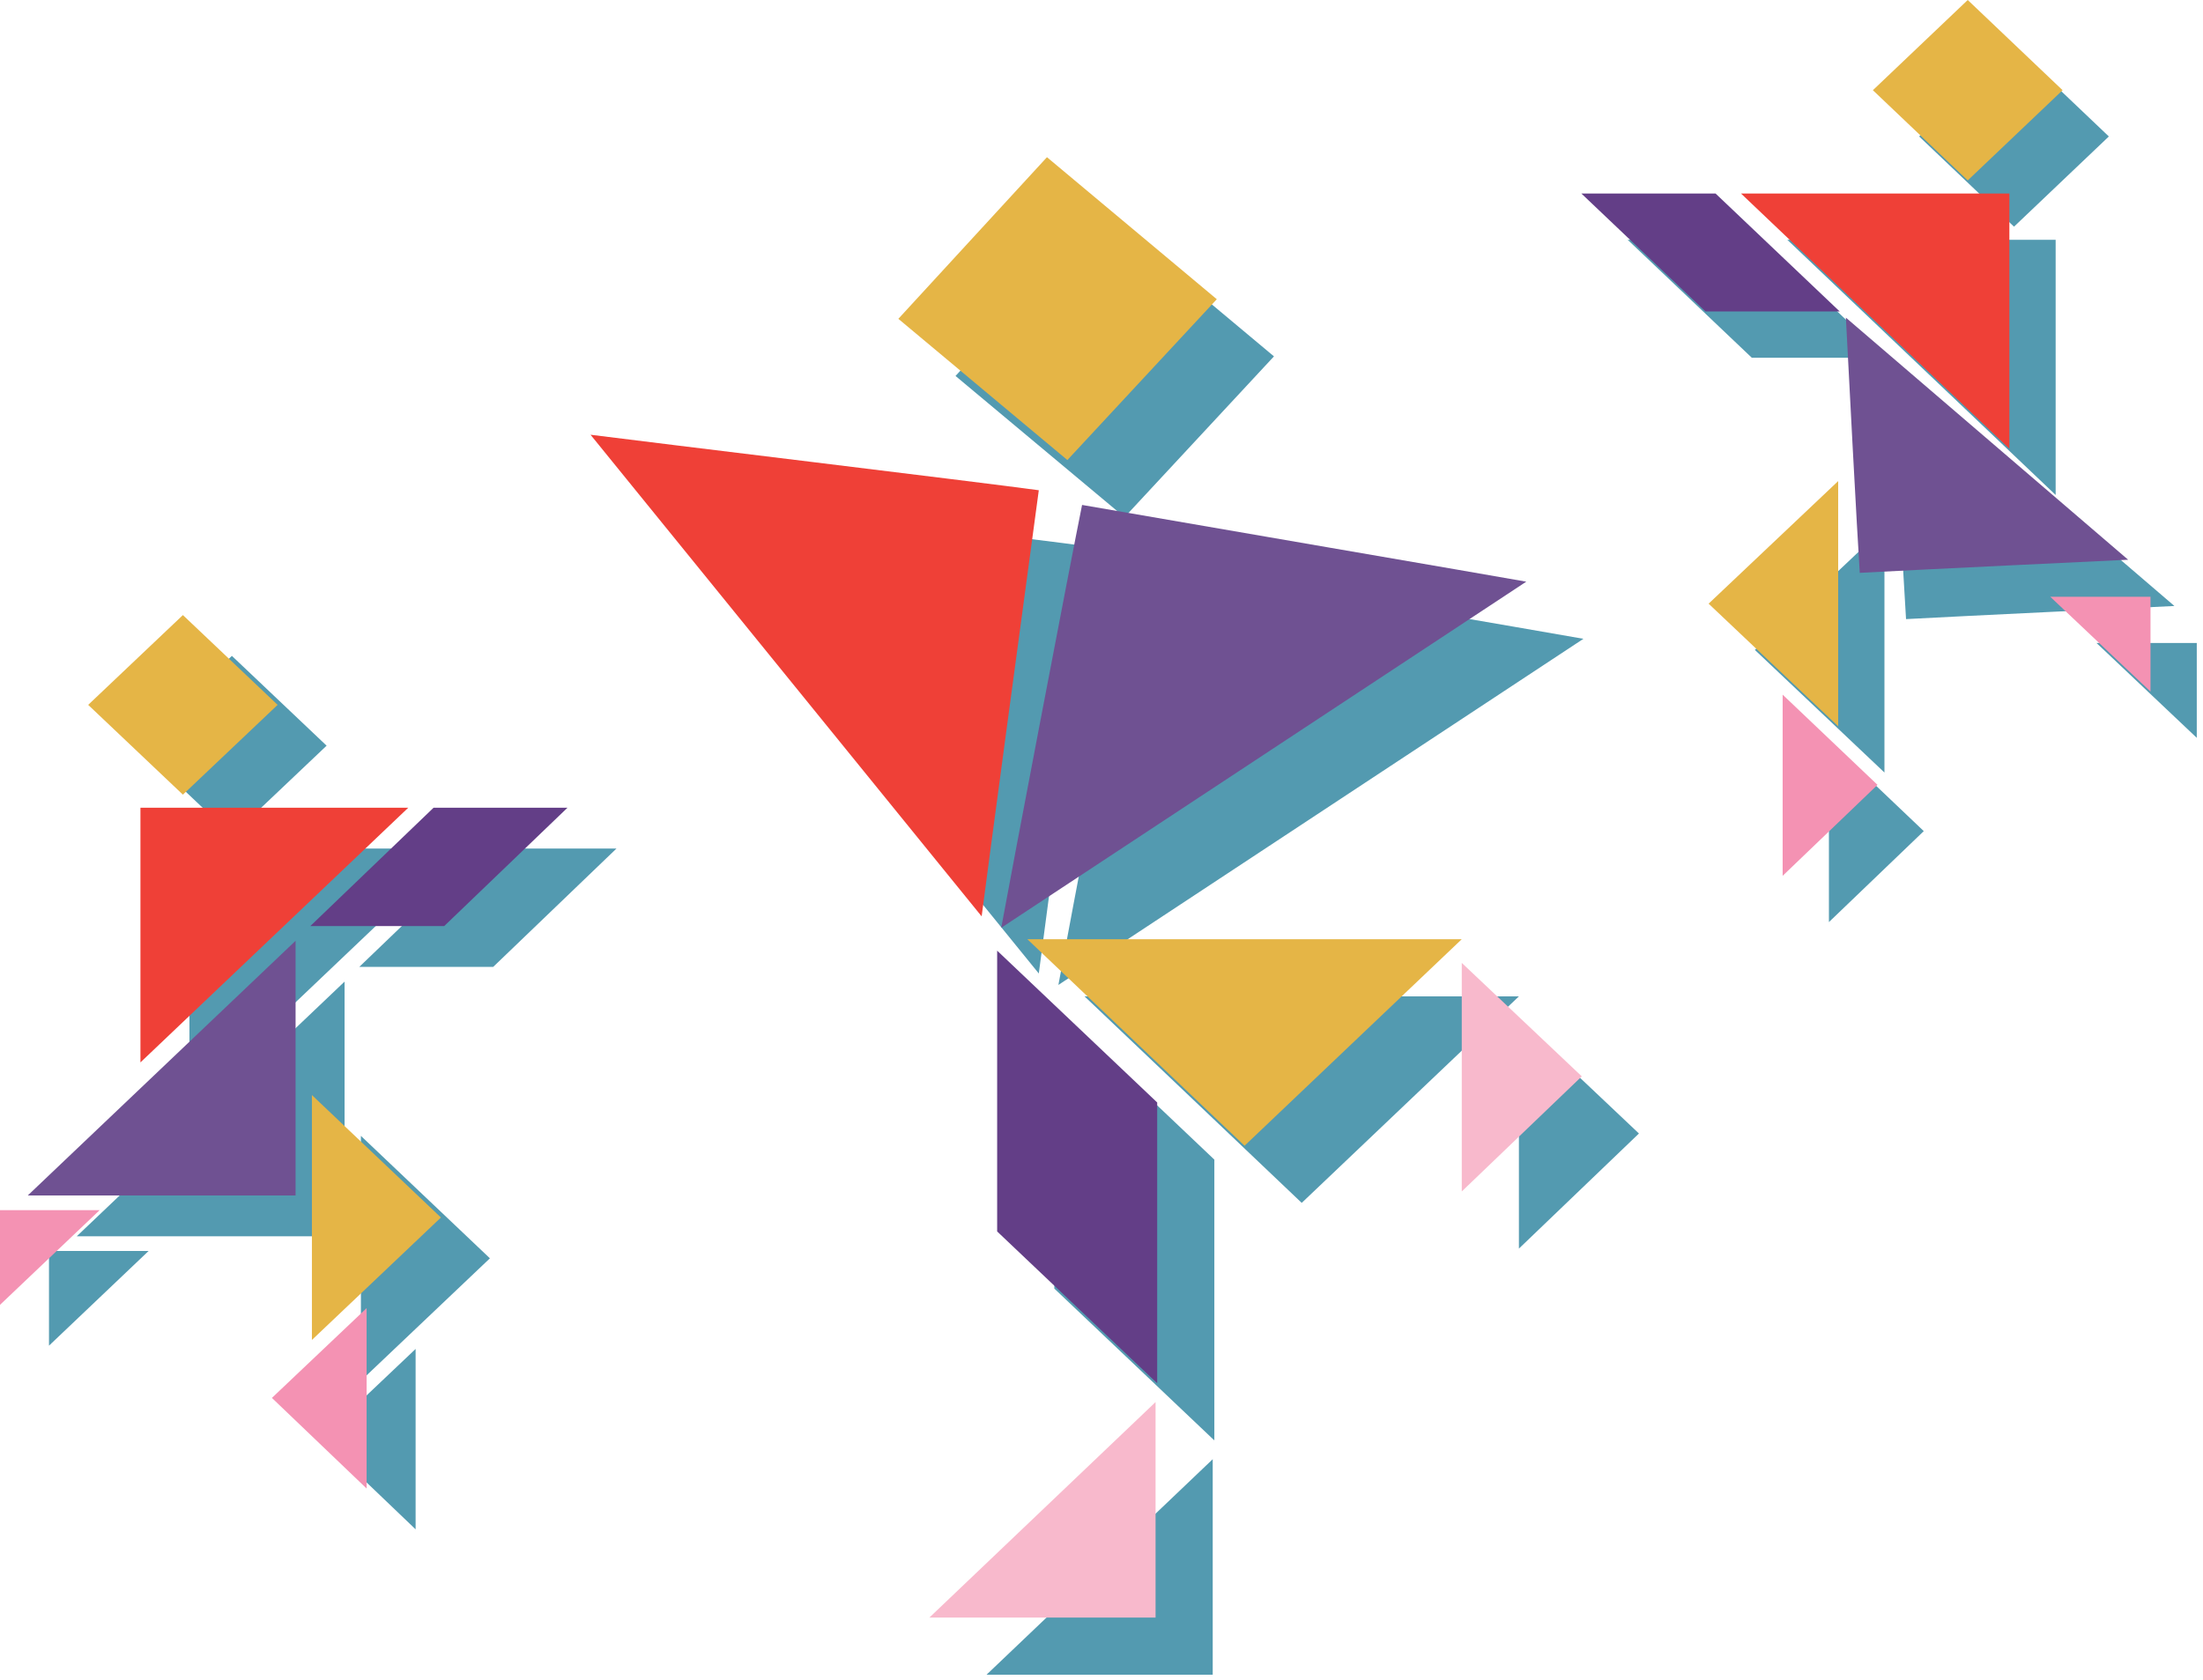 <svg width="337" height="257" viewBox="0 0 337 257" fill="none" xmlns="http://www.w3.org/2000/svg">
<g clip-path="url(#clip0)">
<path d="M185.763 220.406V177.438L161.282 154.205V197.173L185.763 220.406Z" fill="#539AB0"/>
<path d="M167.652 83.758C158.534 82.509 107.822 76.388 99.078 75.264L158.908 148.959C159.408 144.962 165.778 97.498 167.652 83.758Z" fill="#539AB0"/>
<path d="M174.272 86.006C172.523 94.625 163.405 142.464 161.906 150.708L242.221 97.747C238.099 96.998 188.636 88.504 174.272 86.006Z" fill="#539AB0"/>
<path d="M165.903 152.456L199.128 184.058L232.353 152.456H165.903Z" fill="#539AB0"/>
<path d="M185.513 223.279L150.914 256.254H185.513V223.279Z" fill="#539AB0"/>
<path d="M146.168 57.527L172.024 79.136L194.882 54.53L168.901 32.796L146.168 57.527Z" fill="#539AB0"/>
<path d="M232.353 191.053V156.079L250.715 173.441L232.353 191.053Z" fill="#539AB0"/>
</g>
<g clip-path="url(#clip1)">
<path d="M177.02 211.662V168.694L152.538 145.462V188.43L177.02 211.662Z" fill="#633E87"/>
<path d="M158.908 75.014C149.79 73.765 99.078 67.645 90.335 66.521L150.165 140.216C150.665 136.219 157.035 88.754 158.908 75.014Z" fill="#EF4037"/>
<path d="M165.528 77.263C163.78 85.881 154.662 133.72 153.163 141.964L233.478 89.004C229.356 88.254 179.893 79.761 165.528 77.263Z" fill="#6F5192"/>
<path d="M157.16 143.713L190.385 175.314L223.61 143.713H157.16Z" fill="#E5B546"/>
<path d="M176.77 214.535L142.171 247.51H176.77V214.535Z" fill="#F8B9CC"/>
<path d="M137.424 48.784L163.28 70.393L186.138 45.786L160.157 24.052L137.424 48.784Z" fill="#E5B546"/>
<path d="M223.61 182.309V147.335L241.971 164.697L223.61 182.309Z" fill="#F8B9CC"/>
</g>
<g clip-path="url(#clip2)">
<path d="M54.959 147.95L73.82 129.838H94.305L75.444 147.95H54.959Z" fill="#539AB0"/>
<path d="M28.978 129.838C28.978 135.084 28.978 163.813 28.978 168.809L69.948 129.838H28.978Z" fill="#539AB0"/>
<path d="M52.711 189.169C52.711 183.923 52.711 155.194 52.711 150.198L11.741 189.169H52.711Z" fill="#539AB0"/>
<path d="M55.209 211.277L74.944 192.541L55.209 173.805V211.277Z" fill="#539AB0"/>
<path d="M63.578 234.01V206.406L49.088 220.146L63.578 234.01Z" fill="#539AB0"/>
<path d="M7.494 205.906L22.733 191.417H7.494V205.906Z" fill="#539AB0"/>
<path d="M20.984 114.1L35.474 127.84L49.963 114.1L35.474 100.36L20.984 114.1Z" fill="#539AB0"/>
</g>
<g clip-path="url(#clip3)">
<path d="M47.465 141.704L66.325 123.593H86.81L67.949 141.704H47.465Z" fill="#633E87"/>
<path d="M21.484 123.593C21.484 128.839 21.484 157.567 21.484 162.564L62.453 123.593H21.484Z" fill="#EF4037"/>
<path d="M45.216 182.923C45.216 177.677 45.216 148.949 45.216 143.953L4.247 182.923H45.216Z" fill="#6F5192"/>
<path d="M47.714 205.032L67.45 186.296L47.714 167.56V205.032Z" fill="#E5B546"/>
<path d="M56.083 227.765V200.161L41.594 213.9L56.083 227.765Z" fill="#F492B3"/>
<path d="M0 199.661L15.239 185.172H0V199.661Z" fill="#F492B3"/>
<path d="M13.49 107.855L27.979 121.594L42.468 107.855L27.979 94.115L13.49 107.855Z" fill="#E5B546"/>
</g>
<g clip-path="url(#clip4)">
<path d="M288.506 54.739L269.512 36.689H248.985L267.979 54.739H288.506Z" fill="#539AB0"/>
<path d="M314.459 36.689C314.459 41.88 314.459 70.783 314.459 75.738L273.405 36.689C276.001 36.689 305.847 36.689 314.459 36.689Z" fill="#539AB0"/>
<path d="M291.573 94.731C291.219 89.54 289.685 60.637 289.449 55.682L332.627 92.725C330.031 92.843 300.303 94.259 291.573 94.731Z" fill="#539AB0"/>
<path d="M288.27 118.207L268.45 99.45L288.27 80.692V118.207Z" fill="#539AB0"/>
<path d="M279.776 141.094V113.37L294.286 127.173L279.776 141.094Z" fill="#539AB0"/>
<path d="M336.048 112.899L320.712 98.388H336.048V112.899Z" fill="#539AB0"/>
<path d="M322.599 20.881L308.089 34.684L293.578 20.881L308.089 7.078L322.599 20.881Z" fill="#539AB0"/>
</g>
<g clip-path="url(#clip5)">
<path d="M281.427 47.66L262.434 29.611H241.907L260.9 47.66H281.427Z" fill="#633E87"/>
<path d="M307.381 29.611C307.381 34.801 307.381 63.705 307.381 68.659L266.327 29.611C268.922 29.611 298.769 29.611 307.381 29.611Z" fill="#EF4037"/>
<path d="M284.495 87.653C284.141 82.462 282.607 53.559 282.371 48.604L325.549 85.647C322.953 85.765 293.224 87.181 284.495 87.653Z" fill="#6F5192"/>
<path d="M281.191 111.129L261.372 92.371L281.191 73.614V111.129Z" fill="#E5B546"/>
<path d="M272.697 134.015V106.292L287.208 120.095L272.697 134.015Z" fill="#F492B3"/>
<path d="M328.97 105.82L313.633 91.31H328.97V105.82Z" fill="#F492B3"/>
<path d="M315.521 13.803L301.011 27.605L286.5 13.803L301.011 0L315.521 13.803Z" fill="#E5B546"/>
</g>
<defs>
<clipPath id="clip0">
<rect width="151.637" height="223.458" fill="white" transform="translate(99.078 32.796)"/>
</clipPath>
<clipPath id="clip1">
<rect width="151.637" height="223.458" fill="white" transform="translate(90.335 24.052)"/>
</clipPath>
<clipPath id="clip2">
<rect width="86.81" height="133.65" fill="white" transform="translate(7.494 100.36)"/>
</clipPath>
<clipPath id="clip3">
<rect width="86.81" height="133.65" fill="white" transform="translate(0 94.115)"/>
</clipPath>
<clipPath id="clip4">
<rect width="87.063" height="134.015" fill="white" transform="translate(248.985 7.078)"/>
</clipPath>
<clipPath id="clip5">
<rect width="87.063" height="134.015" fill="white" transform="translate(241.907)"/>
</clipPath>
</defs>
</svg>

